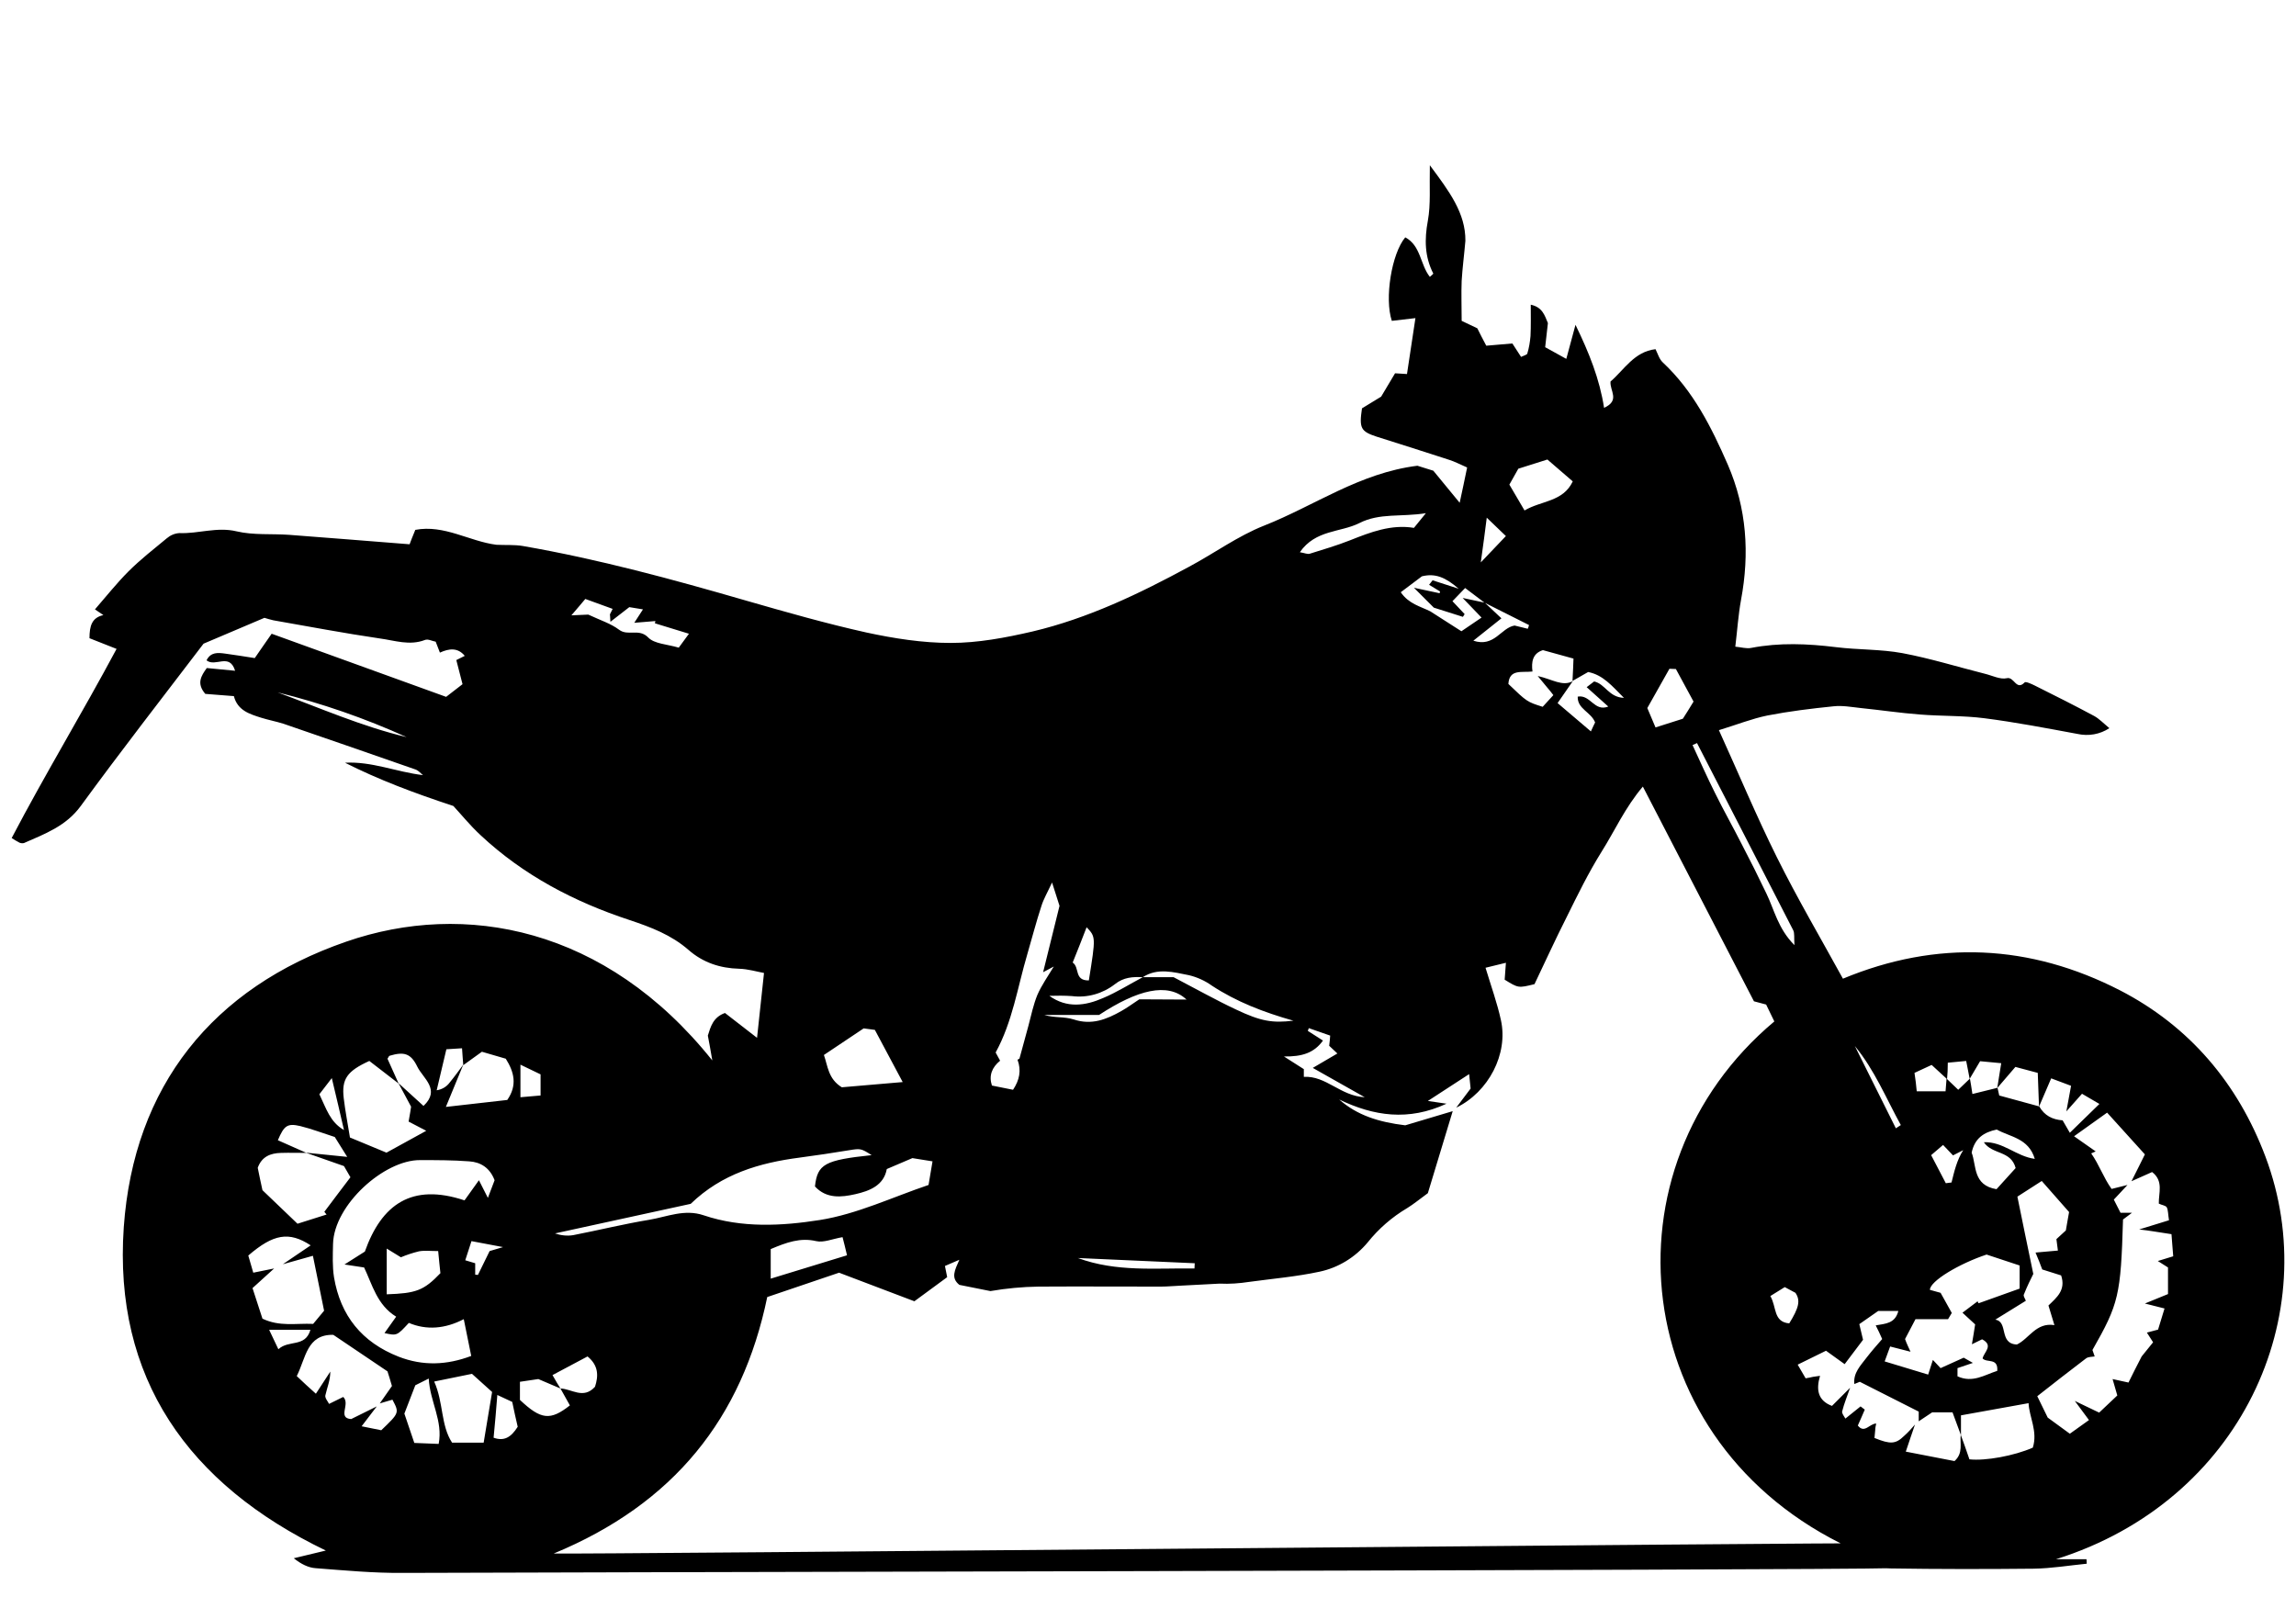 <svg xmlns="http://www.w3.org/2000/svg" xmlns:xlink="http://www.w3.org/1999/xlink" id="Ebene_1" x="0px" y="0px" viewBox="0 0 923.8 642.7" style="enable-background:new 0 0 923.8 642.7;" xml:space="preserve"><path d="M584.5,447.1c-3.4,11.2-6.8,22.4-10,33c-3.3,2.4-5.7,4.4-8.3,6c-6.1,3.6-11.5,8.3-15.9,13.8c-5,6-11.8,10.2-19.4,11.8 c-9.3,2-18.8,2.8-28.3,4.1c-3.9,0.6-7.9,0.9-11.9,0.7c-5.1,0.3-10.2,0.5-15.3,0.8c-2.8,0.1-5.6,0.4-8.3,0.4c-16.4,0-32.9-0.1-49.3,0 c-6.5,0.1-12.9,0.7-19.3,1.8L386,517c-3.5-2.8-1.9-5.8,0-10.1l-5.8,2.5l0.9,4.5l-13.2,9.7l-30.3-11.5l-28.9,9.8 c-10.1,48.8-37.6,83.2-85.9,103.2c7.7,0.4,523.5-4.5,530.4-4.1c-5.3,3.9,12.2,9.8,7.5,10c-21.9,0.8-576.6,1.7-598.6,1.9 c-11.7,0.1-23.4-1-35.1-1.9c-2.9-0.2-5.8-1.6-8.8-4l12.9-3.1c-55.5-26.7-85.5-69.5-81.3-130.1c4-56.7,35.7-96.3,89.5-114.9 c47.6-16.5,104.4-5.9,147.3,47.8c-0.7-4.1-1.2-6.9-1.8-10c1.1-3.5,2.1-7.4,6.9-9.1l12.9,10c0.9-8.3,1.8-16.8,2.8-26.1 c-2.8-0.5-6.4-1.6-10-1.7c-7.7-0.2-14.6-2.5-20.4-7.6c-6.9-6-15-9.1-23.7-12c-22.2-7.3-42.7-18-60-34.2c-4.3-4-8-8.6-10.9-11.7 c-16.1-5.3-30.1-10.6-43.6-17.4c10.8-0.6,20.6,3.7,31.4,5c-0.9-0.7-1.8-1.8-2.8-2.2c-17.8-6.2-35.6-12.4-53.4-18.5 c-2.9-0.9-6-1.5-8.9-2.4c-4.7-1.5-9.5-2.9-11-8.7l-11.5-0.9c-3.6-4.2-1.7-7.2,0.6-10.4l11.4,1.1c-2.3-7.4-7.9-1.3-11.5-4.2 c1.7-3.4,4.6-3.1,7.5-2.7c3.9,0.5,7.9,1.2,11.9,1.8c2.3-3.4,4.4-6.3,6.8-9.8l70.2,25.4l6.6-5.1l-2.5-9.7l3.4-1.7 c-2.8-3.4-6.3-3-10-1.3l-1.7-4.4c-1.3-0.2-3.1-1.2-4.3-0.7c-6.2,2.4-12.2,0.2-18.2-0.6c-14.3-2.1-28.5-4.8-42.8-7.3 c-1.2-0.3-2.4-0.6-3.6-1L81.9,259c-16.3,21.4-33.2,43.1-49.4,65.3c-5.9,8.1-14.4,11.2-22.8,14.9c-0.6,0.2-1.2,0.1-1.8-0.1 c-1.1-0.6-2.2-1.2-3.2-1.9c13.4-25.6,28.4-50.3,42.2-76.1l-10.9-4.3c0-5,1-8.3,5.6-9.3l-3.4-2.3c4.7-5.4,8.8-10.6,13.5-15.3 c4.7-4.7,10.2-9,15.4-13.3c1.4-1.2,3.2-2,5.1-2.1c7.7,0.3,15.1-2.6,23-0.7c6.8,1.6,14.1,0.9,21.1,1.4c16,1.2,31.9,2.5,48.5,3.8 c0.5-1.3,1.2-3.2,2.3-5.8c11.6-2.2,21.7,4.6,32.6,6c3.6,0.2,7.2-0.1,10.7,0.5c30.5,5.3,60.2,13.4,89.9,22c16,4.6,32.1,9.2,48.3,12.8 c11.1,2.4,22.6,4.2,33.9,4.2c11,0,22.1-2.1,32.9-4.6c22.4-5.3,43-15.2,63.1-26.1c10.1-5.4,19.5-12.3,30.1-16.5 c20.3-8,38.4-21.2,61.7-24.1l6.4,2c3.3,4,6.7,8.2,10.6,12.9c1-4.7,2-9.2,3-14.2c-2.8-1.2-5-2.4-7.3-3.1c-9.7-3.2-19.4-6.2-29.1-9.3 c-6.4-2.1-7.1-3.4-5.9-11.4l7.7-4.7l5.6-9.4l4.8,0.3c1.1-7.5,2.2-14.5,3.4-22.5l-9.5,1.1c-3-9-0.1-27,5.4-33.6 c6.3,3.3,6,11,9.9,15.9c0.7-0.6,1.4-1.2,1.4-1.3c-3.5-6.8-3.6-13.8-2.2-21.3c1.2-6.6,0.6-13.5,0.8-22.3 c7.9,10.6,14.4,19.3,14.3,30.4c-0.5,5.8-1.2,11-1.5,16.1c-0.2,5.2,0,10.5,0,16.1l6.3,3c1,2,2.2,4.4,3.6,7l10.5-0.9l3.5,5.4 c1-0.5,2.3-0.8,2.5-1.3c0.7-2.3,1.1-4.7,1.3-7.1c0.2-4,0.1-8,0.1-12.6c4.7,1,5.6,4.3,6.9,7.4c-0.3,2.8-0.7,5.9-1.1,9.7l8.5,4.7 c1.3-4.8,2.3-8.5,3.7-13.7c5.5,11.3,9.7,21.8,11.5,33.4c6.6-3,2.2-6.9,2.6-10.6c5.5-4.7,9.5-12,18.1-13c0.9,1.8,1.5,4,2.9,5.3 c12.3,11.5,19.6,26.1,26.2,41.2c7.6,17.6,8.8,35.7,5.3,54.4c-1.1,6-1.5,12.2-2.3,18.8c2.3,0.2,4.5,0.9,6.4,0.5 c11.4-2.2,22.7-1.7,34.1-0.3c8.9,1.1,18,0.8,26.7,2.4c11.2,2.1,22.1,5.5,33.2,8.3c2.9,0.7,6.2,2.4,8.8,1.8c3-0.8,3.8,5.2,7.2,1.7 c0.4-0.5,2.8,0.6,4.2,1.3c8,4,16,8,23.8,12.2c2,1.1,3.7,2.9,6.1,4.9c-3.8,2.5-8.4,3.3-12.9,2.3c-12.4-2.3-24.9-4.7-37.4-6.3 c-8.5-1.1-17.3-0.8-25.9-1.5c-8-0.6-15.9-1.8-23.8-2.6c-3.7-0.4-7.4-1.1-11-0.7c-8.9,0.9-17.8,2-26.6,3.7 c-6.3,1.3-12.3,3.7-19.5,5.9c8,17.6,15.1,34.6,23.3,51.1c8.2,16.5,17.6,32.5,26.6,48.9c37.8-15.7,75.3-13.9,111.5,4.7 c27.9,14.4,47.4,37.4,58.5,66.9c23.9,63.5-9.7,138.6-84.3,162h12.3l0.1,1.8c-7.1,0.7-14.2,1.9-21.4,2c-19.2,0.2-38.4,0.2-57.6-0.1 c-8.5-0.2-17.1-1.5-26.5-2.4l10.4-5.8c-89.8-41.8-101-152.9-30.6-211.9l-3.3-6.8l-4.9-1.3l-44.7-86.4c-7.2,8.5-11.3,17.8-16.6,26.2 c-5.3,8.5-9.6,17.3-14,26.2c-4.6,9.1-8.8,18.3-13,27.1c-6.5,1.6-6.5,1.6-12-1.8c0.1-1.8,0.3-3.8,0.5-6.8l-8.2,2 c2.3,7.6,4.7,14.2,6.2,21.1c3,13.6-5,28.9-18,35.2l5.8-7.7c-0.2-1.9-0.4-4-0.6-5.8l-16.6,10.8l7.5,1.1c-15.3,7.1-29.3,5-43.2-1.7 c7.3,6.4,15.9,9.1,26.6,10.4L584.5,447.1z M783.4,434.2l-6.2-5.7l-6.9,3.2c0.4,2.7,0.7,5,0.9,7.4h11.6l0.4-5.1l4.7,4.5l4.7-4.5 c0.3,1.7,0.6,3.4,1,6.2l10.1-2.5c0.2,0.9,0.4,1.7,0.7,3.1l16.1,4.4c2.1,3.7,5.3,5.3,9.4,5.6l2.9,5c4.3-4.2,7.8-7.6,11.9-11.6l-7-4.1 l-6.3,7.1c0.6-3.2,1.2-6.5,1.9-10.3l-8-3l-4.9,11.4c-0.2-4.5-0.3-9.1-0.5-13.6l-9-2.4l-7.3,8.5c0.5-3,0.9-5.9,1.6-10l-8.5-0.8 l-4.2,7.1c-0.4-2.3-0.9-4.5-1.4-7.2l-7.4,0.7C783.7,430.1,783.6,432.1,783.4,434.2z M576.9,244.5l-8-8l10.3,2.2 c0.1-0.2,0.2-0.5,0.2-0.7l-4.4-2.7l1.4-1.8l10.5,3.4c-5.4-4.7-9.5-6.3-14.8-5l-8.5,6.4c3.2,4.7,7.9,5.7,11.9,7.7L588,254l8.1-5.5 l-7.6-7.9l8.9,1.9l6.7,6.3l-11.3,9c8.5,2.8,11.1-5.2,16.6-6.1l5.3,1.3c0.2-0.5,0.4-1,0.5-1.5l-17.9-9l-7.8-5.9l-5.1,5.3l4.9,5.2 l-0.7,1.1L576.9,244.5z M768.7,543.9l-8.2-2.1l-2.2,6l17.5,5.3c0.7-2.2,1.3-4,1.9-5.9l3.1,3.3l9.3-4.2l3.7,2.1l-6.2,2.1v3.3 c6.1,2.8,10.9-0.6,16-2.2c0.4-5.4-4.2-3.1-5.9-5c0.5-2.5,4.6-5.2-0.2-7.7l-4.1,2c0.5-2.8,0.9-5.5,1.3-8l-5.1-4.7l6.1-4.6 c0.1,0.3,0.2,0.6,0.4,0.8l16.5-5.9v-9.3l-13.3-4.4c-11.1,3.7-22.8,10.7-22.8,14.2l4.3,1.2c2,3.5,3.3,6,4.5,8.1l-1.5,2.5h-13.1 l-4.2,8C767.2,540.8,768,542.3,768.7,543.9L768.7,543.9z M459.8,393.2h12.4c9.2,4.8,17,9.2,25.1,13c10.1,4.8,14.7,5.5,23.1,4.5 c-12-3.4-22.9-7.6-32.8-14.1c-2.8-2-5.9-3.4-9.2-4.2C472.2,391.2,465.8,389.3,459.8,393.2c-4-0.2-7.7,0-11.2,2.8 c-4.9,3.8-11.1,5.6-17.3,4.8c-3-0.2-6.1-0.2-9.1-0.1c7.1,5.1,14.5,4,21.6,0.9C449.3,399.3,454.5,396,459.8,393.2z M225.5,558.7 l-8.9-3.8l-7.4,1.1v7.3c8.5,8,12.2,8.4,20.1,2.2L225.5,558.7c4.5,0.1,9.2,4.5,13.9-0.7c1.4-4.3,1.5-8.5-3-12.2l-14.1,7.5 C223.6,555.7,224.6,557.2,225.5,558.7z M632.8,274.1l-6.1,8.8l13.4,11.4c0.9-1.9,1.3-2.9,1.7-3.6c-1.6-4.2-7.2-5.4-7-10.4 c5.2-0.9,6.6,6.2,12.3,4l-8.7-7.8l3-2.3c4.5,1,5.9,6.4,12,6.6c-4.9-4.9-8.4-9.2-14.4-10.4l-6.3,3.6c0.2-3.3,0.3-6.5,0.4-9l-12.3-3.4 c-4.2,1.3-4.7,4.8-4.2,8.6c-4.4,0.5-9.3-1.1-9.7,5c7.5,7.2,7.5,7.2,13.8,9.2l4.3-4.7c-0.9-1.2-1.7-2.2-2.5-3.1l-3.8-4.6 C624.8,273.4,628.6,276.3,632.8,274.1z M186.4,428.6c-0.2-2.1-0.3-4.2-0.5-6.8l-6.3,0.4c-1.3,5.6-2.6,11.1-3.9,16.5 c2.1-0.3,4-1.4,5.3-3.2c1.9-2.3,3.6-4.7,5.4-7.1c-2.2,5.3-4.4,10.6-7,17l24.7-2.8c4.1-5.9,2.8-11.2-0.6-16.6l-9.6-2.8L186.4,428.6z  M770.5,573.2c-1.2,3.4-2.3,6.8-3.7,10.9l19.6,3.8c3.6-3.2,2.1-7.1,2.5-10.6c1.2,3.3,2.4,6.6,3.5,9.9c6.4,0.7,18-1.4,25.5-4.7 c2.1-6.5-1.5-12.5-1.7-17.9l-27.2,4.9v8c-1.1-3-2.2-6-3.4-9.2h-8.2l-5.4,3.6V568l-23.7-12l-2.2,0.9c-0.5-4.5,2.5-7.4,4.9-10.6 c2-2.6,4.2-5.1,6.3-7.5c-0.9-2.1-1.7-3.7-2.6-5.5c3.9-0.7,7.8-0.7,9.1-5.8h-8.1l-7.6,5.3c0.6,2.4,1.1,4.7,1.5,6.3 c-2.6,3.5-4.8,6.4-7.4,9.8l-7.5-5.4l-11.4,5.6l3.2,5.5c1.3-0.2,2.1-0.4,3-0.6c0.9-0.1,1.6-0.2,2.8-0.4c-1.7,5.7-0.8,10,4.8,12.1 l7.3-7.3c-1.1,3.2-2.4,6.3-3.2,9.5c-0.2,0.8,0.8,2,1.3,2.9l6.1-4.9l1.7,1.3c-0.9,2.2-1.9,4.3-2.8,6.4c2.7,3.4,4.7-0.8,7.4-0.8 c-0.2,0.9-0.4,1.8-0.4,2.6c-0.1,1.1-0.2,2.3-0.3,3.2c6.4,2.6,8.5,2.5,11.9-0.8C767.7,576.4,769.1,574.8,770.5,573.2z M857.6,475.3 c1.9-3.7,3.7-7.4,5.4-10.8l-15.2-16.8l-13.3,9.5l8.7,6.1l-1.8,0.8c3.2,4.5,4.9,9.7,8.2,14.3l6.4-1.6l-5.5,5.9l2.7,5.3h4.6l-3.6,2.7 c-0.9,30.5-1.7,33.9-12.3,52.5c0.3,0.9,0.6,1.7,0.9,2.6c-1.2,0.2-2.6,0.1-3.5,0.8c-6.6,5-13.1,10.1-19.6,15.2l4.2,8.6l8.9,6.5 l7.7-5.5l-5.7-7.7l9.8,4.7l7.3-6.9l-1.9-6.6l6.4,1.4c1.5-3.1,3.2-6.4,5.3-10.5l4.6-5.7c-1-1.6-1.6-2.5-2.5-3.9l4.5-1.2 c0.7-2.4,1.6-5.2,2.6-8.5l-7.9-2l9.3-3.8V510l-4.1-2.6l6.2-1.9c-0.2-3-0.5-5.8-0.7-8.9c-3-0.5-5-0.8-7.1-1.1 c-1.7-0.3-3.5-0.5-5.9-0.8l12-3.7c-0.4-2.4-0.3-4-0.9-5.2c-0.5-0.8-2.1-0.9-3.2-1.5c-0.1-4.3,2-9.1-2.7-12.7L857.6,475.3z  M409.4,426.4c0.3-0.2,0.7-0.3,0.8-0.5c1.2-4.4,2.4-8.8,3.6-13.2c1.1-4.2,2-8.5,3.6-12.4c1.7-3.9,4.2-7.4,6.6-11.4l-4.3,2.3 l6.6-26.7c-0.8-2.4-1.6-5-3-9.4c-1.9,4.1-3.4,6.6-4.3,9.5c-2.1,6.4-3.8,13-5.7,19.5c-3.9,13.2-5.9,27-12.7,39.4l1.8,3.3 c-3.3,2.7-4.6,6-3.3,10l8.5,1.7C410.2,434.6,411,430.7,409.4,426.4z M113.8,508.7l11.2-7.6c-8.7-5.7-15-4.6-25.1,4.1l2,6.9l8.4-1.7 l-8.7,7.9c1.5,4.5,2.8,8.5,4,12.3c6.9,3.3,13.4,1.8,20.4,2.1l4.4-5.3l-4.5-22.1L113.8,508.7z M815.1,523.4l-12.3,7.6 c5.4,0.8,1.3,9.7,8.7,10c4.9-2.3,7.7-9,15.1-7.8c-1-3.2-1.7-5.5-2.4-7.9c3.3-3.2,7.1-6.2,5.1-12.1l-7.6-2.4c-0.8-2.1-1.5-4-2.7-6.8 l9-0.8c-0.2-1.5-0.4-2.9-0.6-4.6l3.8-3.5c0.5-2.7,0.9-5.4,1.3-7.4l-11-12.5l-9.8,6.3c2.1,10.4,4.1,20,6.4,31.1 c-0.9,1.8-2.5,5-3.8,8.3C814,521.5,814.8,522.5,815.1,523.4z M123.3,463.9c-3.4,0-6.8-0.1-10.2,0c-4.3,0.1-7.8,1.5-9.4,6 c0.6,2.9,1.2,5.9,1.9,9l14.1,13.5l11.7-3.7l-0.9-1.1c3.4-4.6,6.9-9.1,10.5-13.9l-2.6-4.5l-15.4-5.4l16.7,1.7l-5-8 c-5-1.6-9.4-3.3-13.9-4.4c-5.2-1.2-6.5-0.2-9,5.7L123.3,463.9z M152.8,564.7l4.9-7c-0.6-2.1-1.3-4.4-1.8-5.9l-21.8-14.7 c-10.7-0.2-11,9.3-14.7,16.6c2.5,2.4,4.9,4.6,7.7,7.1l5.8-8.9c0,3.5-1.3,6.5-2,9.6c-0.2,1.1,1.1,2.5,1.5,3.4l5.7-2.8 c3,2.8-2.5,8.5,3.2,8.9l10.3-5.1l-6.1,8l7.9,1.6c7.3-7,7.3-7,4.5-12.3L152.8,564.7z M160.4,436l-11.8-9.1c-9,4.1-11.2,7.3-10.3,15 c0.6,5.1,1.6,10.2,2.5,15.8l14.7,6.1l16-8.8l-7.1-3.7c0.6-3.4,0.9-5.1,1-6l-5.1-9.5l10.1,9.2c7-6.6-0.2-11.1-2.5-15.8 c-2.6-5.4-5.4-6.1-11.1-4.4c-0.4,0.1-0.6,0.9-0.9,1.2L160.4,436z M199,474.9c-1.9-5-5.6-7.3-10.2-7.6c-6.6-0.5-13.2-0.5-19.8-0.5 c-14.4-0.1-34.6,18-35,33.7c-0.1,4.6-0.3,9.1,0.4,13.5c2.6,15.4,11.2,26.1,26,31.9c9.8,3.8,19.4,3.4,29.2-0.3l-3-14.8 c-7.5,3.9-15,4.5-22.1,1.5c-4.8,5.2-4.8,5.2-9.8,4.1l4.7-6.6c-7.7-4.7-9.6-12.9-12.9-19.8l-7.9-1.2l8.2-5.2 c6.7-18.9,18.8-27.7,40.1-20.6l5.8-8.1c1.5,3,2.4,4.7,3.6,7.1L199,474.9z M350.7,464.8c-4.2-2.7-4.5-2.7-8.9-2 c-6.6,1.1-13.4,2.1-20.1,3c-16.1,2.1-31.3,6.5-43.8,18.6l-54.6,11.9c2.3,0.8,4.9,1.1,7.3,0.7c10.3-2,20.4-4.5,30.7-6.2 c7.1-1.2,14.1-4.4,21.8-1.8c15.4,5.2,31.5,4.3,46.8,1.9c15-2.4,29.2-9.2,43.7-14.1c0.6-3.7,1.1-6.6,1.6-9.5l-8.1-1.3l-10.3,4.4 c-1.2,6.6-6.9,8.8-12.6,10.1c-5.7,1.3-11.7,1.9-16.3-3.1C328.9,468.4,331.8,466.8,350.7,464.8z M363.2,435.4L352,414.4l-4.5-0.6 l-16,10.7c1.6,4.5,1.7,9.6,7.2,13L363.2,435.4z M194.6,580.5c1.3-7.6,2.3-14.1,3.4-20.4l-8.1-7.3l-15.2,3.1 c3.8,8.5,2.6,17.6,7.2,24.6L194.6,580.5z M155.6,502.4v18.4c11.8-0.4,14.9-1.5,21.6-8.5c-0.2-2.3-0.6-5.2-0.9-8.9 c-3.1,0-5.5-0.3-7.7,0.1c-2.5,0.6-4.9,1.4-7.3,2.4L155.6,502.4z M310.1,502.6v11.9l30.7-9.4c-0.7-2.9-1.2-5.1-1.8-7.3 c-4.1,0.7-7.6,2.3-10.6,1.6C322,497.9,316.5,499.9,310.1,502.6L310.1,502.6z M607.3,195l6.1,10.4c6.7-4,15.5-3.4,19.4-11.7 l-10.2-8.8l-11.7,3.7L607.3,195z M798.2,459.6c7.8-0.3,13,5.7,20.5,6.7c-2.5-8.4-10-8.8-15.3-11.8c-5.3,1.1-8.9,3.6-10.1,9.3 c2,5.2,0.4,13.1,10,14.7l7.7-8.5C809.1,462.8,801.6,464.7,798.2,459.6z M245.4,247.2l1.1-2.2l-11-4c-1.3,1.5-2.8,3.4-5.6,6.6 l6.8-0.3c4.9,2.3,9.1,3.6,12.4,6.1c3.6,2.7,8-0.7,11.7,3.1c2.5,2.6,7.6,2.7,12.3,4.1l4.1-5.6l-13.7-4.2l0.2-0.9l-8.5,0.7l3.5-5.4 l-5.5-0.9l-7.6,5.9C245.5,248.1,245.4,247.1,245.4,247.2z M674.3,269.2l-2.6-0.1c-3,5.3-6,10.6-8.9,15.8l3.3,7.8l11-3.5 c1.3-2,2.6-4.1,4.3-6.9L674.3,269.2z M573.7,206.5c-10,1.6-18.6-0.2-26.8,4c-7.6,3.8-17.6,2.6-23.9,11.7c1.9,0.3,3.1,0.9,4,0.6 c5.4-1.7,10.9-3.3,16.2-5.4c8.3-3.3,16.6-6.5,25.7-5L573.7,206.5z M176.5,581c1.8-9.3-3.5-17-4-26.3l-5.4,2.7l-4.4,11.4l4,11.8 L176.5,581z M682.8,299l-1.8,0.8c3,6.5,5.9,13,9.1,19.4c3.4,6.9,7.2,13.6,10.7,20.5c3.4,6.5,6.7,13.1,9.9,19.8 c3.2,6.6,4.7,14.2,11.3,20.8c-0.2-3.1,0.1-4.8-0.5-6C708.6,349.2,695.7,324,682.8,299L682.8,299z M526.6,413.7l-0.4,1.1l6.1,3.9 c-3.6,5-8.4,6.5-15.7,6.4l8,5.1v3.1c9-0.5,14.7,7.7,24.5,8.2l-20.9-11.8l9.9-5.8l-3.3-3.1c0.2-1.6,0.3-2.7,0.4-4.1L526.6,413.7z  M477.4,402.2c-7.6-7.1-19.8-3.9-35.2,6.2h-22c3.9,1.2,8.1,0.6,11.8,1.8c7.2,2.4,13.2,0,19.2-3.4c2.1-1.2,4.1-2.6,7.2-4.7 L477.4,402.2z M111.7,278.6c17.1,6.3,33.9,13.7,51.9,18C146.8,289,129.5,283,111.7,278.6z M433.7,506.2c15.4,5.7,31.2,4,46.9,4.2 l0.1-2.1L433.7,506.2z M208.3,574.1c-0.8-3.4-1.5-6.6-2.2-10l-6-2.8c-0.5,6-0.9,11.4-1.5,17.2C202.8,580,205.6,578.4,208.3,574.1z  M438.1,394.5c2.8-17.5,2.8-17.5-0.9-21.4c-1.9,4.9-3.6,9.3-5.6,14.2C434.5,389.3,432.1,394.6,438.1,394.5z M712.3,521.5 c2.6,4.4,1.1,10.4,7.6,11c3.9-6.3,4.6-9.2,2.5-12.3l-4.3-2.3L712.3,521.5z M782.9,476.1l2.3-0.3c1.1-4.4,2.1-8.9,4.7-13l-4.1,2.1 l-4-4.2l-4.8,4.1C779.1,468.8,781,472.5,782.9,476.1z M209.4,441.5l8.1-0.7v-8.5l-8.1-3.9V441.5z M128.5,440.3 c2.8,5.8,4.3,11.2,9.9,14.4c-1.5-6.5-3-13-4.9-20.9L128.5,440.3z M112,542.9c4.2-3.9,10.8-0.6,12.9-7.8h-16.6L112,542.9z M762.8,454 l2-1.3c-5.9-10.7-10.5-22.1-18.5-31.8C751.8,431.9,757.3,443,762.8,454z M189.7,499.4l-2.5,7.7l4,1.2v4.6l1.1,0.1 c1.6-3.2,3.1-6.4,4.7-9.6l5.4-1.6L189.7,499.4z M598.2,208.3c-0.7,5.6-1.4,10.9-2.4,18l10.1-10.6C603,212.9,600.7,210.7,598.2,208.3 z"></path></svg>